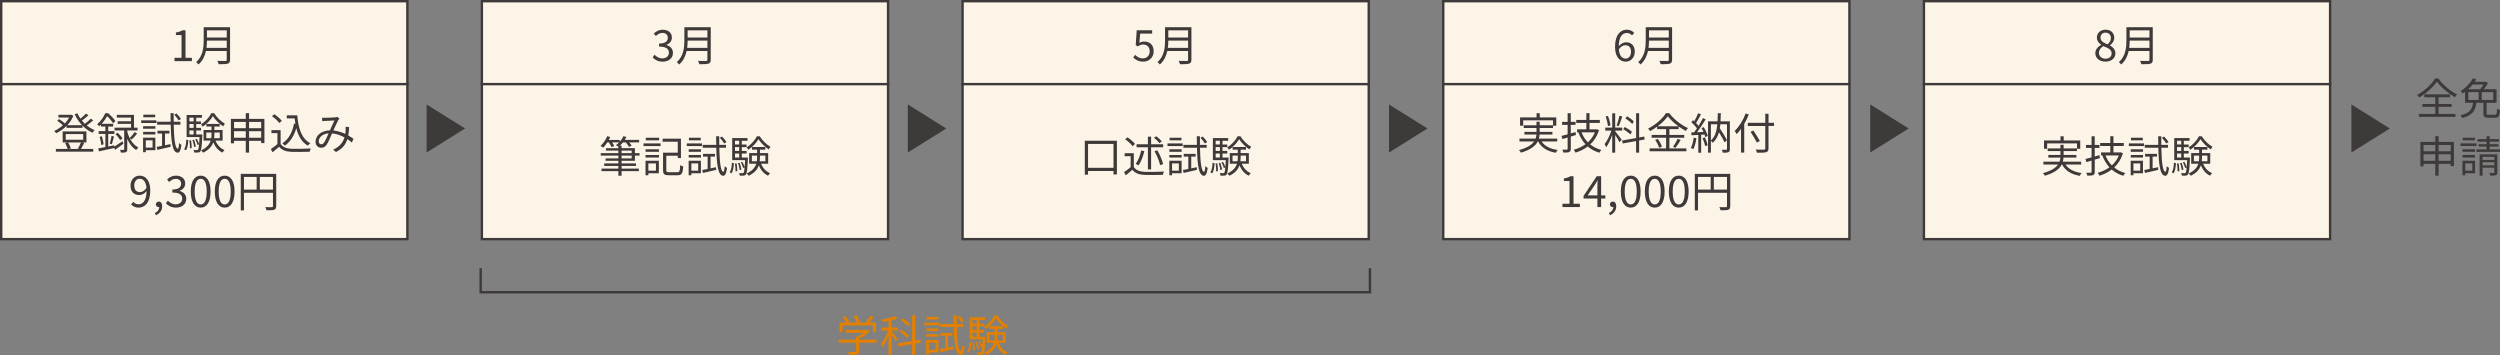 <?xml version="1.0" encoding="UTF-8"?><svg id="_レイヤー_2" xmlns="http://www.w3.org/2000/svg" viewBox="0 0 1040.19 147.7"><rect x="0" y="0" width="1040.19" height="147.7" fill="#808080" stroke="none"/><defs><style>.cls-1{fill:#3e3a39;}.cls-1,.cls-2,.cls-3{stroke-width:0px;}.cls-2{fill:#fdf4e8;}.cls-4{fill:none;stroke:#3e3a39;stroke-miterlimit:10;}.cls-3{fill:#e48000;}</style></defs><g id="_レイヤー_1-2"><rect class="cls-2" x="600.5" y=".5" width="169" height="99"/><path class="cls-1" d="M769,1v98h-168V1h168M770,0h-170v100h170V0h0Z"/><rect class="cls-2" x="400.5" y=".5" width="169" height="99"/><path class="cls-1" d="M569,1v98h-168V1h168M570,0h-170v100h170V0h0Z"/><rect class="cls-2" x="200.5" y=".5" width="169" height="99"/><path class="cls-1" d="M369,1v98h-168V1h168M370,0h-170v100h170V0h0Z"/><rect class="cls-2" x=".5" y=".5" width="169" height="99"/><path class="cls-1" d="M169,1v98H1V1h168M170,0H0v100h170V0h0Z"/><rect class="cls-2" x="800.5" y=".5" width="169" height="99"/><path class="cls-1" d="M969,1v98h-168V1h168M970,0h-170v100h170V0h0Z"/><path class="cls-1" d="M72.59,24.06h2.94v-9.47h-2.34v-1.06c1.17-.2,2.02-.5,2.74-.94h1.26v11.47h2.65v1.37h-7.24v-1.37Z"/><path class="cls-1" d="M95.72,24.85c0,.94-.27,1.4-.94,1.62-.68.23-1.87.25-3.8.25-.09-.38-.34-1.01-.56-1.39,1.49.05,2.94.04,3.35.04.41-.02.56-.14.56-.54v-3.6h-8.64c-.45,2.03-1.35,4.07-3.1,5.6-.18-.29-.72-.77-.99-.97,2.86-2.52,3.15-6.18,3.15-9.04v-5.51h10.97v13.54ZM94.34,19.92v-3.02h-8.23c0,.94-.05,1.96-.2,3.02h8.43ZM86.11,12.62v2.99h8.23v-2.99h-8.23Z"/><path class="cls-1" d="M471.51,23.91l.81-1.08c.76.76,1.71,1.46,3.24,1.46s2.81-1.13,2.81-2.92-1.08-2.84-2.74-2.84c-.88,0-1.44.29-2.2.79l-.88-.56.41-6.18h6.43v1.4h-4.99l-.32,3.84c.59-.32,1.17-.54,1.96-.54,2.2,0,3.98,1.26,3.98,4.03s-2.09,4.34-4.32,4.34c-2.05,0-3.31-.86-4.19-1.75Z"/><path class="cls-1" d="M495.72,24.85c0,.94-.27,1.4-.94,1.62-.68.23-1.87.25-3.8.25-.09-.38-.34-1.01-.56-1.39,1.49.05,2.94.04,3.35.04.41-.02.56-.14.56-.54v-3.6h-8.64c-.45,2.03-1.35,4.07-3.1,5.6-.18-.29-.72-.77-.99-.97,2.86-2.52,3.15-6.18,3.15-9.04v-5.51h10.97v13.54ZM494.34,19.92v-3.02h-8.23c0,.94-.05,1.96-.2,3.02h8.43ZM486.11,12.62v2.99h8.23v-2.99h-8.23Z"/><path class="cls-1" d="M38.78,50.05c-.79.74-1.8,1.53-2.68,2.14,1.01.81,2.12,1.49,3.28,1.94-.31.27-.68.76-.88,1.1-1.53-.68-2.95-1.71-4.18-2.97v.95h-6.63v-.81c-1.31,1.31-2.85,2.36-4.34,3.04-.18-.27-.54-.74-.81-.97,1.22-.5,2.5-1.33,3.62-2.34-.56-.58-1.51-1.33-2.34-1.85l.74-.74c.85.5,1.84,1.22,2.4,1.84.72-.76,1.35-1.6,1.82-2.48h-4.47v-1.13h5.11l.25-.05.85.45c-.58,1.48-1.46,2.79-2.5,3.91h6.1c-1.24-1.33-2.29-2.88-3.04-4.57l1.13-.36c.34.76.76,1.51,1.26,2.21.81-.65,1.73-1.48,2.32-2.11l1.01.72c-.83.77-1.85,1.58-2.72,2.2.38.47.79.92,1.22,1.33.88-.65,1.87-1.49,2.47-2.14l1.01.7ZM35.02,59.5c-.43.88-.92,1.8-1.35,2.47h5.13v1.13h-15.56v-1.13h4.9c-.18-.7-.61-1.69-1.04-2.43l1.01-.27h-2.03v-4.59h9.88v4.59h-1.82l.88.23ZM27.35,58.15h7.27v-2.36h-7.27v2.36ZM28.34,59.27c.49.77.94,1.76,1.13,2.45l-.83.25h4.34l-.58-.16c.45-.68.97-1.76,1.3-2.54h-5.37Z"/><path class="cls-1" d="M51.34,59.79c-1.13.88-2.36,1.78-3.42,2.5l-.4-.7c-2.27.5-4.61.99-6.37,1.39l-.27-1.24c.83-.13,1.85-.32,2.97-.54v-5.46h-2.81v-1.17h2.81v-1.91h-1.85v-.81c-.23.23-.49.47-.74.7-.2-.27-.59-.68-.83-.85,1.62-1.37,2.77-3.19,3.37-4.61h1.21c1.06.95,2.38,2.3,2.99,3.22l-.88.99c-.54-.81-1.58-2.09-2.54-2.99-.54.97-1.28,2.11-2.27,3.19h4.79v1.15h-2.07v1.91h2.57v1.17h-2.57v5.22l2.48-.5.05.56c.92-.56,2.16-1.4,3.39-2.23l.4,1.01ZM42.38,56.69c.38,1.08.67,2.47.72,3.38l-.99.25c-.04-.94-.31-2.32-.65-3.4l.92-.23ZM45.67,59.77c.25-.86.59-2.29.74-3.24l1.04.27c-.29,1.1-.63,2.38-.9,3.21l-.88-.23ZM52.95,54.71c.58,2.34,1.93,5.24,4.61,6.64-.27.22-.68.76-.88,1.08-1.8-1.1-2.97-2.9-3.73-4.63v4.32c0,.63-.13.99-.56,1.19-.41.2-1.1.2-2.07.2-.05-.32-.22-.83-.38-1.17.68.04,1.3.02,1.49.02s.25-.05.25-.27v-7.8h-4.02v-1.17h6.86v-1.57h-5.56v-1.08h5.56v-1.55h-5.92v-1.13h7.15v5.33h1.48v1.17h-4.29v.41ZM49.98,58.26c-.36-.68-1.17-1.73-1.93-2.45l.9-.58c.77.7,1.62,1.69,2,2.38l-.97.65ZM53.95,57.47c.67-.67,1.58-1.76,2.09-2.54l1.04.65c-.7.88-1.58,1.84-2.3,2.48l-.83-.59Z"/><path class="cls-1" d="M58.76,50.07h6.34v1.1h-6.34v-1.1ZM64.64,62.49h-3.98v.83h-1.13v-6.03h5.11v5.2ZM59.55,52.5h5.11v1.06h-5.11v-1.06ZM59.55,54.88h5.11v1.08h-5.11v-1.08ZM64.57,48.79h-4.93v-1.08h4.93v1.08ZM60.66,58.39v3.02h2.83v-3.02h-2.83ZM70.93,59.95l.07,1.12c-1.93.47-3.96.92-5.51,1.28l-.31-1.22c.63-.13,1.4-.27,2.25-.45v-5.13h-1.91v-1.15h4.97v1.15h-1.84v4.88l2.27-.47ZM72.28,51.87c.11,5.98.61,9.94,1.67,10.01.29.02.49-.9.56-2.36.23.29.79.63.99.76-.32,2.61-.97,3.28-1.57,3.26-2.2-.07-2.74-4.57-2.9-11.67h-5.65v-1.21h5.62c-.02-1.13-.02-2.32-.04-3.57h1.3c-.02,1.24-.02,2.43,0,3.57h2.81v1.21h-2.79ZM74.31,50.09c-.36-.67-1.13-1.67-1.82-2.38l.94-.49c.7.67,1.49,1.64,1.85,2.29l-.97.58Z"/><path class="cls-1" d="M76.61,62.1c.63-.88.85-2.47.9-3.98l.85.16c-.09,1.58-.29,3.29-.99,4.25l-.76-.43ZM84.19,55.94s0,.34-.02.52c-.18,4.43-.4,6.01-.81,6.55-.27.31-.54.43-.95.47-.36.04-.99.04-1.6,0-.04-.32-.13-.79-.31-1.06.61.04,1.17.04,1.4.04.22,0,.34-.02.49-.18.18-.23.32-.85.43-2.21l-.61.25c-.16-.65-.56-1.62-.97-2.34l.63-.23c.38.67.81,1.57.97,2.18.07-.74.13-1.69.18-2.9h-5.37v-9.18h6.37v1.13h-2.38v1.55h2v1.08h-2v1.6h2v1.08h-2v1.66h2.54ZM79.48,58.33c.2,1.06.31,2.4.29,3.28l-.74.11c.04-.9-.07-2.23-.25-3.29l.7-.09ZM78.81,48.97v1.55h1.75v-1.55h-1.75ZM80.56,51.6h-1.75v1.6h1.75v-1.6ZM78.81,55.94h1.75v-1.66h-1.75v1.66ZM80.77,61.16c-.07-.77-.38-1.98-.7-2.9l.67-.14c.34.9.67,2.11.74,2.86l-.7.18ZM89.11,47.1c1.08,1.76,2.83,3.48,4.45,4.34-.23.31-.52.77-.7,1.13-1.6-1.01-3.31-2.7-4.29-4.27-.86,1.53-2.48,3.31-4.25,4.43-.14-.31-.43-.79-.67-1.04,1.76-1.04,3.48-2.92,4.25-4.59h1.21ZM89.67,58.51c.7,1.8,2,3.22,3.75,3.93-.27.23-.67.74-.85,1.06-1.76-.83-3.06-2.38-3.82-4.34-.56,1.64-1.75,3.17-4.23,4.36-.18-.27-.56-.72-.85-.94,2.43-1.12,3.51-2.56,4-4.07h-2.97v-4.43h3.31v-1.42h-2.14v-1.1h5.56v1.1h-2.23v1.42h3.42v4.43h-2.95ZM87.9,57.49c.09-.59.11-1.19.11-1.76v-.59h-2.18v2.36h2.07ZM89.2,55.13v.61c0,.58-.02,1.17-.09,1.75h2.34v-2.36h-2.25Z"/><path class="cls-1" d="M110.02,49.46v10.08h-1.35v-.94h-5.04v4.9h-1.37v-4.9h-4.88v1.03h-1.31v-10.17h6.19v-2.38h1.37v2.38h6.39ZM97.39,50.73v2.61h4.88v-2.61h-4.88ZM102.26,57.31v-2.72h-4.88v2.72h4.88ZM103.63,50.73v2.61h5.04v-2.61h-5.04ZM108.67,57.31v-2.72h-5.04v2.72h5.04Z"/><path class="cls-1" d="M116.75,59.88c.85,1.31,2.41,1.93,4.48,2.02,1.96.07,5.96.02,8.07-.13-.14.32-.38.95-.43,1.37-1.96.07-5.65.11-7.63.04-2.34-.09-3.94-.74-5.1-2.12-.86.76-1.76,1.53-2.72,2.3l-.72-1.35c.83-.54,1.84-1.3,2.74-2.05v-4.56h-2.5v-1.26h3.82v5.74ZM116.2,51.18c-.56-.86-1.89-2.05-3.06-2.84l.99-.81c1.15.76,2.5,1.91,3.13,2.77l-1.06.88ZM123.69,48c.43,5.49,1.84,9.74,5.44,11.6-.32.22-.79.68-1.06,1.01-2.52-1.48-3.98-4.02-4.79-7.29-.94,3.22-2.47,5.67-4.77,7.29-.22-.25-.74-.77-1.04-.99,2.63-1.67,4.14-4.48,4.86-8.16l.58.09c-.13-.74-.22-1.49-.31-2.29h-3.28v-1.26h4.38Z"/><path class="cls-1" d="M135.37,49.01c.95,0,3.31-.13,4.07-.18.34-.04.67-.11.9-.2l.9.74c-.16.2-.32.38-.47.59-.5.81-1.3,2.65-2.05,4.32,1.82.2,3.49.77,4.95,1.44.07-.45.11-.9.14-1.33.02-.54.04-1.15,0-1.66l1.46.16c-.05,1.28-.18,2.43-.38,3.48.86.49,1.6.97,2.18,1.39l-.67,1.55c-.54-.47-1.17-.95-1.87-1.42-.74,2.34-2.12,4.05-4.74,5.35l-1.19-.99c2.85-1.21,4.14-3.13,4.72-5.08-1.51-.85-3.28-1.49-5.15-1.66-.7,1.58-1.58,3.71-2.27,4.72-.65.92-1.33,1.24-2.27,1.24-1.33,0-2.34-.95-2.34-2.47,0-2.65,2.45-4.68,6-4.77.63-1.42,1.31-2.99,1.87-4.1-.72.04-2.92.13-3.75.18-.4.02-.9.07-1.33.11l-.07-1.46c.47.04.99.05,1.35.05ZM133.69,60.04c.41,0,.7-.16,1.08-.63.65-.85,1.33-2.52,1.96-3.93-2.63.2-4.12,1.78-4.12,3.33,0,.79.5,1.22,1.08,1.22Z"/><path class="cls-1" d="M54.56,85.03l.92-1.03c.5.63,1.3,1.01,2.11,1.01,1.8,0,3.33-1.4,3.4-5.51-.83,1.03-1.96,1.66-3.01,1.66-2.23,0-3.67-1.35-3.67-3.98,0-2.45,1.73-4.1,3.78-4.1,2.54,0,4.43,2.05,4.43,6.18,0,5.15-2.32,7.13-4.88,7.13-1.37,0-2.38-.58-3.08-1.35ZM58.25,79.94c.83,0,1.87-.52,2.7-1.75-.22-2.48-1.22-3.82-2.86-3.82-1.26,0-2.23,1.12-2.23,2.81s.79,2.75,2.39,2.75Z"/><path class="cls-1" d="M64.46,88.6c1.13-.5,1.8-1.39,1.8-2.45-.07.02-.13.02-.2.02-.63,0-1.21-.4-1.21-1.15,0-.7.58-1.15,1.24-1.15.86,0,1.39.74,1.39,1.94,0,1.73-1.01,3.08-2.63,3.76l-.4-.97Z"/><path class="cls-1" d="M69.03,84.58l.83-1.08c.77.81,1.78,1.51,3.28,1.51s2.68-.92,2.68-2.36c0-1.53-1.06-2.54-4.1-2.54v-1.26c2.72,0,3.65-1.06,3.65-2.41,0-1.24-.86-2.03-2.23-2.03-1.06,0-2,.54-2.74,1.3l-.88-1.03c.99-.94,2.16-1.6,3.69-1.6,2.21,0,3.84,1.17,3.84,3.26,0,1.55-.95,2.54-2.34,3.04v.07c1.55.38,2.79,1.51,2.79,3.28,0,2.29-1.89,3.65-4.23,3.65-2.07,0-3.37-.86-4.23-1.8Z"/><path class="cls-1" d="M79.38,79.69c0-4.3,1.57-6.61,4.12-6.61s4.11,2.32,4.11,6.61-1.55,6.7-4.11,6.7-4.12-2.39-4.12-6.7ZM86.01,79.69c0-3.76-1.01-5.29-2.5-5.29s-2.52,1.53-2.52,5.29,1.01,5.38,2.52,5.38,2.5-1.62,2.5-5.38Z"/><path class="cls-1" d="M89.37,79.69c0-4.3,1.57-6.61,4.12-6.61s4.11,2.32,4.11,6.61-1.55,6.7-4.11,6.7-4.12-2.39-4.12-6.7ZM96,79.69c0-3.76-1.01-5.29-2.5-5.29s-2.52,1.53-2.52,5.29,1.01,5.38,2.52,5.38,2.5-1.62,2.5-5.38Z"/><path class="cls-1" d="M114.92,85.74c0,.86-.22,1.3-.83,1.53-.59.22-1.6.23-3.21.23-.07-.36-.31-.97-.5-1.33,1.22.05,2.4.04,2.74.02.32,0,.45-.11.45-.45v-5.51h-12.06v7.31h-1.33v-15.21h14.75v13.41ZM101.51,78.89h5.28v-5.28h-5.28v5.28ZM113.57,78.89v-5.28h-5.47v5.28h5.47Z"/><path class="cls-1" d="M464.72,58.55v14.04h-1.42v-1.44h-10.59v1.53h-1.35v-14.13h13.36ZM463.3,69.81v-9.92h-10.59v9.92h10.59Z"/><path class="cls-1" d="M471.75,69.48c.85,1.31,2.41,1.93,4.48,2.02,1.96.07,5.96.02,8.07-.13-.14.32-.38.95-.43,1.37-1.96.07-5.65.11-7.63.04-2.34-.09-3.94-.74-5.1-2.12-.86.76-1.76,1.53-2.72,2.3l-.72-1.35c.83-.54,1.84-1.3,2.74-2.05v-4.56h-2.5v-1.26h3.82v5.74ZM471.2,60.79c-.56-.86-1.89-2.05-3.06-2.84l.99-.81c1.15.76,2.5,1.91,3.13,2.77l-1.06.88ZM476.13,62.89c-.54,2.27-1.4,4.5-2.41,5.94-.27-.18-.85-.5-1.19-.67,1.06-1.37,1.84-3.44,2.29-5.53l1.31.25ZM477.62,61.27h-4.72v-1.24h4.72v-3.17h1.33v3.17h5.01v1.24h-5.01v9.22h-1.33v-9.22ZM482.41,59.58c-.45-.67-1.42-1.62-2.29-2.25l.97-.63c.86.61,1.85,1.51,2.34,2.14l-1.03.74ZM482.68,68.71c-.27-1.51-1.28-3.94-2.32-5.78l1.17-.4c1.06,1.82,2.09,4.21,2.41,5.71l-1.26.47Z"/><path class="cls-1" d="M485.76,59.67h6.34v1.1h-6.34v-1.1ZM491.64,72.09h-3.98v.83h-1.13v-6.03h5.11v5.2ZM486.55,62.1h5.11v1.06h-5.11v-1.06ZM486.55,64.48h5.11v1.08h-5.11v-1.08ZM491.57,58.39h-4.93v-1.08h4.93v1.08ZM487.66,67.99v3.02h2.83v-3.02h-2.83ZM497.93,69.56l.07,1.12c-1.93.47-3.96.92-5.51,1.28l-.31-1.22c.63-.13,1.4-.27,2.25-.45v-5.13h-1.91v-1.15h4.97v1.15h-1.84v4.88l2.27-.47ZM499.28,61.47c.11,5.98.61,9.94,1.67,10.01.29.02.49-.9.56-2.36.23.29.79.63.99.76-.32,2.61-.97,3.28-1.57,3.26-2.2-.07-2.74-4.57-2.9-11.67h-5.65v-1.21h5.62c-.02-1.13-.02-2.32-.04-3.57h1.3c-.02,1.24-.02,2.43,0,3.57h2.81v1.21h-2.79ZM501.31,59.69c-.36-.67-1.13-1.67-1.82-2.38l.94-.49c.7.67,1.49,1.64,1.85,2.29l-.97.58Z"/><path class="cls-1" d="M503.61,71.7c.63-.88.85-2.47.9-3.98l.85.16c-.09,1.58-.29,3.29-.99,4.25l-.76-.43ZM511.19,65.54s0,.34-.02.52c-.18,4.43-.4,6.01-.81,6.55-.27.31-.54.43-.95.47-.36.04-.99.04-1.6,0-.04-.32-.13-.79-.31-1.06.61.04,1.17.04,1.4.04.22,0,.34-.02.49-.18.18-.23.32-.85.43-2.21l-.61.25c-.16-.65-.56-1.62-.97-2.34l.63-.23c.38.67.81,1.57.97,2.18.07-.74.13-1.69.18-2.9h-5.37v-9.18h6.37v1.13h-2.38v1.55h2v1.08h-2v1.6h2v1.08h-2v1.66h2.54ZM506.48,67.93c.2,1.06.31,2.4.29,3.28l-.74.11c.04-.9-.07-2.23-.25-3.29l.7-.09ZM505.81,58.57v1.55h1.75v-1.55h-1.75ZM507.56,61.2h-1.75v1.6h1.75v-1.6ZM505.81,65.54h1.75v-1.66h-1.75v1.66ZM507.77,70.76c-.07-.77-.38-1.98-.7-2.9l.67-.14c.34.9.67,2.11.74,2.86l-.7.18ZM516.11,56.7c1.08,1.76,2.83,3.48,4.45,4.34-.23.31-.52.77-.7,1.13-1.6-1.01-3.31-2.7-4.29-4.27-.86,1.53-2.48,3.31-4.25,4.43-.14-.31-.43-.79-.67-1.04,1.76-1.04,3.48-2.92,4.25-4.59h1.21ZM516.67,68.12c.7,1.8,2,3.22,3.75,3.93-.27.23-.67.74-.85,1.06-1.76-.83-3.06-2.38-3.82-4.34-.56,1.64-1.75,3.17-4.23,4.36-.18-.27-.56-.72-.85-.94,2.43-1.12,3.51-2.56,4-4.07h-2.97v-4.43h3.31v-1.42h-2.14v-1.1h5.56v1.1h-2.23v1.42h3.42v4.43h-2.95ZM514.9,67.09c.09-.59.11-1.19.11-1.76v-.59h-2.18v2.36h2.07ZM516.2,64.73v.61c0,.58-.02,1.17-.09,1.75h2.34v-2.36h-2.25Z"/><path class="cls-1" d="M671.98,19.5c0-5.17,2.32-7.15,4.9-7.15,1.37,0,2.36.58,3.08,1.35l-.92,1.03c-.52-.63-1.31-1.01-2.11-1.01-1.82,0-3.33,1.39-3.4,5.47.83-.99,1.96-1.6,3.01-1.6,2.21,0,3.65,1.33,3.65,3.94,0,2.47-1.73,4.12-3.78,4.12-2.54,0-4.43-2.05-4.43-6.16ZM673.56,20.53c.22,2.5,1.21,3.85,2.83,3.85,1.28,0,2.25-1.13,2.25-2.84s-.79-2.72-2.38-2.72c-.83,0-1.84.45-2.7,1.71Z"/><path class="cls-1" d="M695.72,24.85c0,.94-.27,1.4-.94,1.62-.68.23-1.87.25-3.8.25-.09-.38-.34-1.01-.56-1.39,1.49.05,2.93.04,3.35.04.41-.02.56-.14.56-.54v-3.6h-8.64c-.45,2.03-1.35,4.07-3.1,5.6-.18-.29-.72-.77-.99-.97,2.86-2.52,3.15-6.18,3.15-9.04v-5.51h10.97v13.54ZM694.34,19.92v-3.02h-8.23c0,.94-.05,1.96-.2,3.02h8.43ZM686.11,12.62v2.99h8.23v-2.99h-8.23Z"/><path class="cls-1" d="M641.41,58.86c1.28,1.93,3.58,3.1,6.72,3.55-.29.27-.63.81-.81,1.15-3.51-.61-5.96-2.12-7.33-4.7h-.16c-.94,1.78-2.9,3.44-7,4.66-.14-.29-.52-.79-.81-1.08,3.51-.97,5.35-2.23,6.28-3.58h-6.1v-1.19h6.72c.22-.56.31-1.13.34-1.69h-4.99v-1.12h5.02v-1.6h-5.31v-1.13h5.31v-1.49h1.33v1.49h5.56v-2.07h-12.42v2.25h-1.3v-3.46h6.86v-1.75h1.33v1.75h6.88v3.46h-1.35v.95h-5.56v1.6h5.31v1.12h-5.35c-.04.56-.13,1.13-.29,1.69h7.63v1.19h-6.52Z"/><path class="cls-1" d="M655.73,56.17c-.72.22-1.46.43-2.16.65v5.1c0,.76-.2,1.12-.67,1.33-.45.22-1.21.25-2.45.23-.04-.34-.23-.86-.41-1.22.86.02,1.64.02,1.85,0,.25,0,.36-.09.36-.34v-4.7l-2.16.63-.38-1.31c.72-.16,1.58-.38,2.54-.65v-3.93h-2.3v-1.26h2.3v-3.6h1.31v3.6h1.98v1.26h-1.98v3.56c.65-.18,1.33-.38,1.98-.58l.18,1.22ZM665.31,54.16c-.76,2.47-2.04,4.43-3.66,5.92,1.3,1.06,2.84,1.84,4.65,2.32-.29.27-.67.79-.86,1.15-1.87-.58-3.48-1.44-4.81-2.61-1.53,1.17-3.28,2-5.11,2.57-.14-.36-.47-.92-.72-1.21,1.75-.47,3.42-1.22,4.88-2.29-1.26-1.35-2.25-3.01-2.95-4.93l.05-.02h-.59v-1.24h3.85v-2.68h-4.21v-1.24h4.21v-2.83h1.31v2.83h4.3v1.24h-4.3v2.68h2.86l.22-.05.88.38ZM658.04,55.07c.61,1.57,1.51,2.99,2.65,4.14,1.24-1.12,2.25-2.5,2.9-4.14h-5.55Z"/><path class="cls-1" d="M672.04,54.61c.5.56,2.3,2.94,2.7,3.55l-.88,1.04c-.32-.67-1.17-2.05-1.82-3.06v7.38h-1.24v-7.4c-.67,1.93-1.58,3.93-2.49,5.13-.14-.38-.47-.97-.68-1.3,1.04-1.26,2.18-3.58,2.81-5.6h-2.52v-1.26h2.88v-5.94h1.24v5.94h2.93v1.26h-2.93v.25ZM669.02,52.46c-.09-1.08-.5-2.74-.97-4l.97-.23c.52,1.24.94,2.86,1.06,3.94l-1.06.29ZM674.98,48.45c-.43,1.35-.99,3.04-1.48,4.05l-.86-.29c.41-1.06.92-2.84,1.19-4.05l1.15.29ZM682,58.46v5.06h-1.26v-4.83l-5.58,1.01-.22-1.24,5.8-1.03v-10.34h1.26v10.1l2.12-.38.2,1.22-2.32.41ZM678.36,55.94c-.63-.67-1.91-1.58-2.99-2.16l.63-.94c1.06.56,2.39,1.37,3.03,2.02l-.67,1.08ZM679.12,51.58c-.58-.68-1.8-1.66-2.83-2.32l.68-.9c1.01.61,2.25,1.53,2.83,2.2l-.68,1.03Z"/><path class="cls-1" d="M694.61,61.75h7.04v1.19h-15.27v-1.19h6.84v-4.45h-6.03v-1.17h6.03v-2.41h-3.71v-1.03c-.94.68-1.94,1.33-2.97,1.87-.14-.31-.52-.77-.81-1.04,3.1-1.57,6.05-4.21,7.45-6.46h1.33c1.91,2.57,5.02,4.99,7.81,6.23-.32.34-.65.79-.86,1.19-.99-.5-2.02-1.15-3.01-1.87v1.12h-3.85v2.41h6.18v1.17h-6.18v4.45ZM689.77,57.79c.74.99,1.46,2.32,1.71,3.22l-1.15.5c-.23-.9-.94-2.29-1.64-3.31l1.08-.41ZM698.36,52.54c-1.76-1.28-3.38-2.77-4.43-4.18-.94,1.35-2.45,2.84-4.21,4.18h8.64ZM696.11,61.07c.65-.88,1.48-2.3,1.93-3.31l1.26.49c-.67,1.13-1.51,2.43-2.2,3.28l-.99-.45Z"/><path class="cls-1" d="M705.84,57.5c-.25,1.69-.68,3.42-1.28,4.57-.22-.16-.76-.41-1.04-.5.59-1.1.97-2.7,1.17-4.29l1.15.22ZM708.87,52.9c.74,1.15,1.46,2.7,1.69,3.67l-1.01.45c-.07-.31-.18-.67-.32-1.04l-1.42.09v7.49h-1.19v-7.42c-1.03.05-2,.11-2.83.16l-.11-1.19,1.19-.05c.38-.49.79-1.06,1.19-1.66-.56-.79-1.5-1.8-2.32-2.54l.68-.88c.18.14.34.31.52.47.61-1.01,1.24-2.36,1.62-3.35l1.17.47c-.61,1.19-1.37,2.61-2.03,3.62.4.4.76.81,1.04,1.17.7-1.12,1.35-2.27,1.82-3.22l1.13.5c-1.03,1.71-2.39,3.82-3.58,5.37l2.67-.11c-.25-.56-.54-1.13-.85-1.62l.94-.38ZM709.37,57.16c.49,1.03.97,2.39,1.15,3.28l-1.03.34c-.18-.9-.63-2.25-1.1-3.3l.97-.32ZM719.76,62.01c0,.7-.14,1.1-.59,1.3-.49.22-1.24.23-2.36.23-.05-.34-.23-.92-.41-1.24.83.04,1.6.02,1.85.02.23,0,.31-.07.31-.32v-10.3h-2.77c-.05.58-.13,1.13-.22,1.69,1.12,1.64,2.36,3.67,2.97,4.99l-.99.85c-.5-1.12-1.42-2.75-2.34-4.21-.49,1.78-1.28,3.28-2.58,4.38-.16-.23-.49-.58-.77-.77v4.9h-1.19v-13.05h3.96c.07-1.08.09-2.2.11-3.37h1.26c-.02,1.17-.05,2.29-.13,3.37h3.89v11.56ZM711.86,58.44c1.75-1.51,2.41-3.91,2.68-6.75h-2.68v6.75Z"/><path class="cls-1" d="M727.64,47.62c-.54,1.35-1.17,2.68-1.91,3.93v11.94h-1.33v-9.87c-.58.81-1.21,1.55-1.82,2.18-.16-.31-.58-1.01-.83-1.31,1.84-1.75,3.55-4.48,4.57-7.27l1.31.41ZM738.12,52.41h-2.29v9.29c0,1.01-.29,1.42-.95,1.62-.7.22-1.91.23-3.85.22-.07-.34-.32-.95-.52-1.31,1.51.05,2.99.05,3.42.04.4-.04.56-.14.56-.56v-9.29h-7.26v-1.33h7.26v-3.78h1.35v3.78h2.29v1.33ZM730.98,59.32c-.54-1.12-1.69-3.04-2.61-4.48l1.15-.54c.94,1.39,2.12,3.26,2.7,4.36l-1.24.67Z"/><path class="cls-1" d="M650.11,84.78h2.93v-9.47h-2.34v-1.06c1.17-.2,2.02-.5,2.74-.94h1.26v11.47h2.65v1.37h-7.24v-1.37Z"/><path class="cls-1" d="M664.64,82.6h-5.76v-1.08l5.49-8.21h1.82v7.98h1.75v1.31h-1.75v3.55h-1.55v-3.55ZM664.64,81.29v-3.76c0-.67.05-1.76.09-2.45h-.07c-.32.61-.68,1.17-1.06,1.8l-3.01,4.41h4.05Z"/><path class="cls-1" d="M669.46,88.6c1.13-.5,1.8-1.39,1.8-2.45-.07.02-.13.02-.2.02-.63,0-1.21-.4-1.21-1.15,0-.7.58-1.15,1.24-1.15.86,0,1.39.74,1.39,1.94,0,1.73-1.01,3.08-2.63,3.76l-.4-.97Z"/><path class="cls-1" d="M674.39,79.69c0-4.3,1.57-6.61,4.12-6.61s4.11,2.32,4.11,6.61-1.55,6.7-4.11,6.7-4.12-2.39-4.12-6.7ZM681.02,79.69c0-3.76-1.01-5.29-2.5-5.29s-2.52,1.53-2.52,5.29,1.01,5.38,2.52,5.38,2.5-1.62,2.5-5.38Z"/><path class="cls-1" d="M684.38,79.69c0-4.3,1.57-6.61,4.12-6.61s4.11,2.32,4.11,6.61-1.55,6.7-4.11,6.7-4.12-2.39-4.12-6.7ZM691,79.69c0-3.76-1.01-5.29-2.5-5.29s-2.52,1.53-2.52,5.29,1.01,5.38,2.52,5.38,2.5-1.62,2.5-5.38Z"/><path class="cls-1" d="M694.37,79.69c0-4.3,1.57-6.61,4.12-6.61s4.11,2.32,4.11,6.61-1.55,6.7-4.11,6.7-4.12-2.39-4.12-6.7ZM700.99,79.69c0-3.76-1.01-5.29-2.5-5.29s-2.52,1.53-2.52,5.29,1.01,5.38,2.52,5.38,2.5-1.62,2.5-5.38Z"/><path class="cls-1" d="M719.91,85.74c0,.86-.22,1.3-.83,1.53-.59.22-1.6.23-3.21.23-.07-.36-.31-.97-.5-1.33,1.22.05,2.39.04,2.74.02.32,0,.45-.11.45-.45v-5.51h-12.06v7.31h-1.33v-15.21h14.75v13.41ZM706.5,78.89h5.28v-5.28h-5.28v5.28ZM718.56,78.89v-5.28h-5.47v5.28h5.47Z"/><path class="cls-1" d="M871.81,22.15c0-1.67,1.22-2.83,2.43-3.48v-.07c-.95-.65-1.78-1.6-1.78-2.97,0-1.96,1.57-3.28,3.62-3.28,2.25,0,3.62,1.4,3.62,3.4,0,1.35-.99,2.5-1.76,3.1v.09c1.13.68,2.23,1.58,2.23,3.29,0,1.93-1.66,3.42-4.14,3.42s-4.21-1.48-4.21-3.51ZM878.6,22.2c0-1.67-1.62-2.27-3.49-3.01-1.04.67-1.8,1.62-1.8,2.81,0,1.4,1.17,2.43,2.75,2.43s2.54-.92,2.54-2.23ZM878.3,15.85c0-1.26-.81-2.27-2.23-2.27-1.22,0-2.11.81-2.11,2.05,0,1.55,1.42,2.2,2.97,2.81.88-.79,1.37-1.64,1.37-2.59Z"/><path class="cls-1" d="M895.72,24.85c0,.94-.27,1.4-.94,1.62-.68.23-1.87.25-3.8.25-.09-.38-.34-1.01-.56-1.39,1.5.05,2.94.04,3.35.04.41-.02.56-.14.56-.54v-3.6h-8.64c-.45,2.03-1.35,4.07-3.1,5.6-.18-.29-.72-.77-.99-.97,2.86-2.52,3.15-6.18,3.15-9.04v-5.51h10.96v13.54ZM894.34,19.92v-3.02h-8.23c0,.94-.05,1.96-.2,3.02h8.43ZM886.11,12.62v2.99h8.23v-2.99h-8.23Z"/><path class="cls-1" d="M859.41,68.46c1.28,1.93,3.58,3.1,6.72,3.55-.29.27-.63.81-.81,1.15-3.51-.61-5.96-2.12-7.33-4.7h-.16c-.94,1.78-2.9,3.44-7,4.66-.14-.29-.52-.79-.81-1.08,3.51-.97,5.35-2.23,6.28-3.58h-6.1v-1.19h6.72c.22-.56.31-1.13.34-1.69h-4.99v-1.12h5.02v-1.6h-5.31v-1.13h5.31v-1.49h1.33v1.49h5.56v-2.07h-12.42v2.25h-1.3v-3.46h6.86v-1.75h1.33v1.75h6.88v3.46h-1.35v.95h-5.56v1.6h5.31v1.12h-5.35c-.04.56-.13,1.13-.29,1.69h7.63v1.19h-6.52Z"/><path class="cls-1" d="M873.73,65.77c-.72.22-1.46.43-2.16.65v5.1c0,.76-.2,1.12-.67,1.33-.45.22-1.21.25-2.45.23-.04-.34-.23-.86-.41-1.22.86.02,1.64.02,1.85,0,.25,0,.36-.09.36-.34v-4.7l-2.16.63-.38-1.31c.72-.16,1.58-.38,2.54-.65v-3.93h-2.3v-1.26h2.3v-3.6h1.31v3.6h1.98v1.26h-1.98v3.56c.65-.18,1.33-.38,1.98-.58l.18,1.22ZM883.31,63.76c-.76,2.47-2.04,4.43-3.66,5.92,1.3,1.06,2.84,1.84,4.65,2.32-.29.27-.67.79-.86,1.15-1.87-.58-3.48-1.44-4.81-2.61-1.53,1.17-3.28,2-5.11,2.57-.14-.36-.47-.92-.72-1.21,1.75-.47,3.42-1.22,4.88-2.29-1.26-1.35-2.25-3.01-2.95-4.93l.05-.02h-.59v-1.24h3.85v-2.68h-4.21v-1.24h4.21v-2.83h1.31v2.83h4.3v1.24h-4.3v2.68h2.86l.22-.05.88.38ZM876.04,64.68c.61,1.57,1.51,2.99,2.65,4.14,1.24-1.12,2.25-2.5,2.9-4.14h-5.55Z"/><path class="cls-1" d="M885.76,59.67h6.34v1.1h-6.34v-1.1ZM891.64,72.09h-3.98v.83h-1.13v-6.03h5.11v5.2ZM886.55,62.1h5.11v1.06h-5.11v-1.06ZM886.55,64.48h5.11v1.08h-5.11v-1.08ZM891.57,58.39h-4.93v-1.08h4.93v1.08ZM887.66,67.99v3.02h2.83v-3.02h-2.83ZM897.93,69.56l.07,1.12c-1.93.47-3.96.92-5.51,1.28l-.31-1.22c.63-.13,1.4-.27,2.25-.45v-5.13h-1.91v-1.15h4.97v1.15h-1.84v4.88l2.27-.47ZM899.28,61.47c.11,5.98.61,9.94,1.67,10.01.29.02.49-.9.56-2.36.23.29.79.63.99.76-.32,2.61-.97,3.28-1.57,3.26-2.2-.07-2.74-4.57-2.9-11.67h-5.65v-1.21h5.62c-.02-1.13-.02-2.32-.04-3.57h1.3c-.02,1.24-.02,2.43,0,3.57h2.81v1.21h-2.79ZM901.31,59.69c-.36-.67-1.13-1.67-1.82-2.38l.94-.49c.7.67,1.5,1.64,1.85,2.29l-.97.58Z"/><path class="cls-1" d="M903.61,71.7c.63-.88.85-2.47.9-3.98l.85.16c-.09,1.58-.29,3.29-.99,4.25l-.76-.43ZM911.19,65.54s0,.34-.02.52c-.18,4.43-.4,6.01-.81,6.55-.27.31-.54.43-.95.47-.36.04-.99.04-1.6,0-.04-.32-.13-.79-.31-1.06.61.04,1.17.04,1.4.04.22,0,.34-.02.49-.18.18-.23.32-.85.43-2.21l-.61.25c-.16-.65-.56-1.62-.97-2.34l.63-.23c.38.67.81,1.57.97,2.18.07-.74.13-1.69.18-2.9h-5.37v-9.18h6.37v1.13h-2.38v1.55h2v1.08h-2v1.6h2v1.08h-2v1.66h2.54ZM906.48,67.93c.2,1.06.31,2.4.29,3.28l-.74.11c.04-.9-.07-2.23-.25-3.29l.7-.09ZM905.81,58.57v1.55h1.75v-1.55h-1.75ZM907.56,61.2h-1.75v1.6h1.75v-1.6ZM905.81,65.54h1.75v-1.66h-1.75v1.66ZM907.77,70.76c-.07-.77-.38-1.98-.7-2.9l.67-.14c.34.9.67,2.11.74,2.86l-.7.18ZM916.11,56.7c1.08,1.76,2.83,3.48,4.45,4.34-.23.31-.52.77-.7,1.13-1.6-1.01-3.31-2.7-4.29-4.27-.86,1.53-2.49,3.31-4.25,4.43-.14-.31-.43-.79-.67-1.04,1.76-1.04,3.48-2.92,4.25-4.59h1.21ZM916.67,68.12c.7,1.8,2,3.22,3.75,3.93-.27.23-.67.74-.85,1.06-1.76-.83-3.06-2.38-3.82-4.34-.56,1.64-1.75,3.17-4.23,4.36-.18-.27-.56-.72-.85-.94,2.43-1.12,3.51-2.56,4-4.07h-2.97v-4.43h3.31v-1.42h-2.14v-1.1h5.56v1.1h-2.23v1.42h3.42v4.43h-2.95ZM914.9,67.09c.09-.59.11-1.19.11-1.76v-.59h-2.18v2.36h2.07ZM916.2,64.73v.61c0,.58-.02,1.17-.09,1.75h2.34v-2.36h-2.25Z"/><path class="cls-1" d="M271.53,23.86l.83-1.08c.77.81,1.78,1.51,3.28,1.51s2.68-.92,2.68-2.36c0-1.53-1.06-2.54-4.1-2.54v-1.26c2.72,0,3.65-1.06,3.65-2.41,0-1.24-.86-2.03-2.23-2.03-1.06,0-2,.54-2.74,1.3l-.88-1.03c.99-.94,2.16-1.6,3.69-1.6,2.21,0,3.84,1.17,3.84,3.26,0,1.55-.95,2.54-2.34,3.04v.07c1.55.38,2.79,1.51,2.79,3.28,0,2.29-1.89,3.65-4.23,3.65-2.07,0-3.37-.86-4.23-1.8Z"/><path class="cls-1" d="M295.72,24.85c0,.94-.27,1.4-.94,1.62-.68.23-1.87.25-3.8.25-.09-.38-.34-1.01-.56-1.39,1.49.05,2.94.04,3.35.04.41-.02.56-.14.56-.54v-3.6h-8.64c-.45,2.03-1.35,4.07-3.1,5.6-.18-.29-.72-.77-.99-.97,2.86-2.52,3.15-6.18,3.15-9.04v-5.51h10.97v13.54ZM294.34,19.92v-3.02h-8.23c0,.94-.05,1.96-.2,3.02h8.43ZM286.11,12.62v2.99h8.23v-2.99h-8.23Z"/><path class="cls-1" d="M258.62,66.91v1.08h6.01v1.04h-6.01v1.13h7.18v1.04h-7.18v1.91h-1.33v-1.91h-7.02v-1.04h7.02v-1.13h-5.89v-1.04h5.89v-1.08h-5.33v-1.01h5.33v-1.15h-7.33v-1.03h7.33v-1.06h-5.19v-1.01h5.19v-.67c-.29-.2-.74-.45-1.03-.59.47-.32.94-.7,1.35-1.13h-2.9c.36.52.7,1.12.88,1.53l-1.17.38c-.2-.5-.63-1.3-1.06-1.91h-.68c-.54.83-1.12,1.58-1.69,2.16-.27-.22-.79-.56-1.12-.74,1.12-.99,2.16-2.52,2.79-4.02l1.24.36c-.18.4-.38.79-.59,1.19h4.54v.79c.63-.68,1.17-1.49,1.53-2.34l1.26.32c-.18.41-.41.83-.67,1.22h5.96v1.04h-4.11c.41.49.77.99.99,1.39l-1.13.5c-.25-.52-.79-1.28-1.3-1.89h-1.17c-.41.52-.86.99-1.33,1.4h.74v.99h5.55v2.07h1.93v1.03h-1.93v2.16h-5.55ZM258.62,63.72h4.21v-1.06h-4.21v1.06ZM258.62,65.9h4.21v-1.15h-4.21v1.15Z"/><path class="cls-1" d="M267.76,59.67h7.09v1.1h-7.09v-1.1ZM274.13,72.09h-4.36v.83h-1.19v-6.03h5.55v5.2ZM268.6,62.1h5.58v1.06h-5.58v-1.06ZM268.6,64.48h5.58v1.08h-5.58v-1.08ZM274.26,58.39h-5.56v-1.08h5.56v1.08ZM269.77,67.99v3.02h3.15v-3.02h-3.15ZM281.8,71.66c.97,0,1.12-.47,1.22-2.97.32.25.88.47,1.26.56-.2,2.88-.61,3.67-2.39,3.67h-3.6c-1.85,0-2.41-.41-2.41-2.11v-7.29h6.12v-4.56h-6.32v-1.26h7.65v8.08h-1.33v-.99h-4.77v6.01c0,.7.18.85,1.17.85h3.4Z"/><path class="cls-1" d="M285.76,59.67h6.34v1.1h-6.34v-1.1ZM291.64,72.09h-3.98v.83h-1.13v-6.03h5.11v5.2ZM286.55,62.1h5.11v1.06h-5.11v-1.06ZM286.55,64.48h5.11v1.08h-5.11v-1.08ZM291.57,58.39h-4.93v-1.08h4.93v1.08ZM287.67,67.99v3.02h2.83v-3.02h-2.83ZM297.93,69.56l.07,1.12c-1.93.47-3.96.92-5.51,1.28l-.31-1.22c.63-.13,1.4-.27,2.25-.45v-5.13h-1.91v-1.15h4.97v1.15h-1.84v4.88l2.27-.47ZM299.28,61.47c.11,5.98.61,9.94,1.67,10.01.29.02.49-.9.56-2.36.23.29.79.63.99.76-.32,2.61-.97,3.28-1.57,3.26-2.2-.07-2.74-4.57-2.9-11.67h-5.65v-1.21h5.62c-.02-1.13-.02-2.32-.04-3.57h1.3c-.02,1.24-.02,2.43,0,3.57h2.81v1.21h-2.79ZM301.31,59.69c-.36-.67-1.13-1.67-1.82-2.38l.94-.49c.7.67,1.49,1.64,1.85,2.29l-.97.58Z"/><path class="cls-1" d="M303.61,71.7c.63-.88.85-2.47.9-3.98l.85.16c-.09,1.58-.29,3.29-.99,4.25l-.76-.43ZM311.19,65.54s0,.34-.02.52c-.18,4.43-.4,6.01-.81,6.55-.27.31-.54.43-.95.47-.36.04-.99.04-1.6,0-.04-.32-.13-.79-.31-1.06.61.04,1.17.04,1.4.04.22,0,.34-.02.49-.18.18-.23.32-.85.43-2.21l-.61.25c-.16-.65-.56-1.62-.97-2.34l.63-.23c.38.67.81,1.57.97,2.18.07-.74.13-1.69.18-2.9h-5.37v-9.18h6.37v1.13h-2.38v1.55h2v1.08h-2v1.6h2v1.08h-2v1.66h2.54ZM306.48,67.93c.2,1.06.31,2.4.29,3.28l-.74.11c.04-.9-.07-2.23-.25-3.29l.7-.09ZM305.81,58.57v1.55h1.75v-1.55h-1.75ZM307.56,61.2h-1.75v1.6h1.75v-1.6ZM305.81,65.54h1.75v-1.66h-1.75v1.66ZM307.77,70.76c-.07-.77-.38-1.98-.7-2.9l.67-.14c.34.9.67,2.11.74,2.86l-.7.18ZM316.11,56.7c1.08,1.76,2.83,3.48,4.45,4.34-.23.31-.52.77-.7,1.13-1.6-1.01-3.31-2.7-4.29-4.27-.86,1.53-2.48,3.31-4.25,4.43-.14-.31-.43-.79-.67-1.04,1.76-1.04,3.48-2.92,4.25-4.59h1.21ZM316.67,68.12c.7,1.8,2,3.22,3.75,3.93-.27.23-.67.74-.85,1.06-1.76-.83-3.06-2.38-3.82-4.34-.56,1.64-1.75,3.17-4.23,4.36-.18-.27-.56-.72-.85-.94,2.43-1.12,3.51-2.56,4-4.07h-2.97v-4.43h3.31v-1.42h-2.14v-1.1h5.56v1.1h-2.23v1.42h3.42v4.43h-2.95ZM314.9,67.09c.09-.59.11-1.19.11-1.76v-.59h-2.18v2.36h2.07ZM316.2,64.73v.61c0,.58-.02,1.17-.09,1.75h2.34v-2.36h-2.25Z"/><path class="cls-3" d="M364.77,142.58h-7.26v3.51c0,.79-.22,1.19-.86,1.39-.65.2-1.67.22-3.31.22-.09-.38-.36-.94-.56-1.28,1.37.04,2.59.04,2.93.02.38-.02.47-.11.47-.38v-3.48h-7.2v-1.24h7.2v-1.3h.68c.88-.43,1.8-1.01,2.54-1.58h-7.44v-1.19h8.79l.27-.07.86.65c-1.12,1.15-2.79,2.29-4.38,3.04v.45h7.26v1.24ZM350.6,138.21h-1.28v-3.98h2.75c-.34-.67-.97-1.58-1.51-2.25l1.12-.5c.67.74,1.4,1.76,1.73,2.45l-.61.31h3.67c-.22-.76-.79-1.84-1.33-2.63l1.17-.43c.61.85,1.22,2,1.46,2.75l-.77.31h3.19c.68-.83,1.48-2.02,1.93-2.86l1.39.47c-.56.81-1.22,1.67-1.84,2.39h2.79v3.98h-1.3v-2.79h-12.55v2.79Z"/><path class="cls-3" d="M372.68,142.01c-.31-.59-1.06-1.76-1.67-2.68v8.34h-1.31v-7.96c-.74,1.8-1.67,3.58-2.61,4.7-.13-.36-.45-.9-.67-1.21,1.13-1.28,2.39-3.58,3.1-5.65h-2.84v-1.26h3.02v-2.72c-.83.16-1.67.31-2.47.41-.07-.29-.25-.76-.4-1.04,2.02-.32,4.38-.85,5.73-1.44l.81,1.06c-.67.27-1.49.52-2.36.72v3.01h2.65v1.26h-2.65v.32c.56.63,2.11,2.61,2.48,3.1l-.81,1.04ZM380.82,142.96v4.7h-1.31v-4.48l-5.87.97-.22-1.28,6.09-.97v-10.66h1.31v10.44l2.11-.32.2,1.22-2.3.38ZM377.35,140.57c-.65-.79-2.03-1.91-3.17-2.63l.83-.79c1.15.7,2.56,1.76,3.22,2.54l-.88.88ZM377.74,135.81c-.56-.76-1.8-1.82-2.86-2.56l.85-.77c1.08.68,2.34,1.71,2.94,2.47l-.92.86Z"/><path class="cls-3" d="M384.58,134.23h6.34v1.1h-6.34v-1.1ZM390.47,146.65h-3.98v.83h-1.13v-6.03h5.11v5.2ZM385.37,136.66h5.11v1.06h-5.11v-1.06ZM385.37,139.04h5.11v1.08h-5.11v-1.08ZM390.4,132.95h-4.93v-1.08h4.93v1.08ZM386.49,142.55v3.03h2.83v-3.03h-2.83ZM396.75,144.11l.07,1.12c-1.93.47-3.96.92-5.51,1.28l-.31-1.22c.63-.13,1.4-.27,2.25-.45v-5.13h-1.91v-1.15h4.97v1.15h-1.84v4.88l2.27-.47ZM398.1,136.03c.11,5.98.61,9.94,1.67,10.01.29.02.49-.9.56-2.36.23.29.79.63.99.76-.32,2.61-.97,3.28-1.57,3.26-2.2-.07-2.74-4.57-2.9-11.67h-5.65v-1.21h5.62c-.02-1.13-.02-2.32-.04-3.57h1.3c-.02,1.24-.02,2.43,0,3.57h2.81v1.21h-2.79ZM400.14,134.25c-.36-.67-1.13-1.67-1.82-2.38l.94-.49c.7.67,1.49,1.64,1.85,2.29l-.97.58Z"/><path class="cls-3" d="M402.44,146.26c.63-.88.85-2.47.9-3.98l.85.16c-.09,1.58-.29,3.29-.99,4.25l-.76-.43ZM410.02,140.1s0,.34-.02.52c-.18,4.43-.4,6.01-.81,6.55-.27.31-.54.43-.95.47-.36.04-.99.04-1.6,0-.04-.32-.13-.79-.31-1.06.61.04,1.17.04,1.4.04.22,0,.34-.02.49-.18.18-.23.32-.85.43-2.21l-.61.25c-.16-.65-.56-1.62-.97-2.34l.63-.23c.38.67.81,1.57.97,2.18.07-.74.13-1.69.18-2.9h-5.37v-9.18h6.37v1.13h-2.38v1.55h2v1.08h-2v1.6h2v1.08h-2v1.66h2.54ZM405.3,142.49c.2,1.06.31,2.39.29,3.28l-.74.11c.04-.9-.07-2.23-.25-3.29l.7-.09ZM404.63,133.13v1.55h1.75v-1.55h-1.75ZM406.38,135.76h-1.75v1.6h1.75v-1.6ZM404.63,140.1h1.75v-1.66h-1.75v1.66ZM406.6,145.32c-.07-.77-.38-1.98-.7-2.9l.67-.14c.34.9.67,2.11.74,2.86l-.7.18ZM414.93,131.26c1.08,1.76,2.83,3.47,4.45,4.34-.23.31-.52.77-.7,1.13-1.6-1.01-3.31-2.7-4.29-4.27-.86,1.53-2.48,3.31-4.25,4.43-.14-.31-.43-.79-.67-1.04,1.76-1.04,3.48-2.92,4.25-4.59h1.21ZM415.49,142.67c.7,1.8,2,3.22,3.75,3.93-.27.23-.67.74-.85,1.06-1.76-.83-3.06-2.38-3.82-4.34-.56,1.64-1.75,3.17-4.23,4.36-.18-.27-.56-.72-.85-.94,2.43-1.12,3.51-2.56,4-4.07h-2.97v-4.43h3.31v-1.42h-2.14v-1.1h5.56v1.1h-2.23v1.42h3.42v4.43h-2.95ZM413.73,141.65c.09-.59.11-1.19.11-1.76v-.59h-2.18v2.36h2.07ZM415.02,139.29v.61c0,.58-.02,1.17-.09,1.75h2.34v-2.36h-2.25Z"/><path class="cls-1" d="M1014.52,32.66c1.87,2.63,5.01,5.26,7.81,6.64-.34.34-.67.81-.88,1.19-2.75-1.6-5.91-4.25-7.53-6.52-1.44,2.18-4.34,4.84-7.36,6.61-.16-.31-.54-.77-.83-1.06,3.08-1.69,6.07-4.54,7.45-6.86h1.33ZM1014.63,47.4h7.02v1.22h-15.21v-1.22h6.82v-2.93h-5.37v-1.19h5.37v-2.81h-4.56v-1.21h10.7v1.21h-4.77v2.81h5.46v1.19h-5.46v2.93Z"/><path class="cls-1" d="M1038.07,47.76c.68,0,.81-.32.88-2.5.31.22.86.43,1.24.54-.16,2.57-.54,3.2-2.02,3.2h-2.79c-1.67,0-2.09-.4-2.09-1.84v-4.39h-2.9c-.45,3.17-1.57,5.26-5.91,6.34-.13-.32-.49-.9-.77-1.15,3.98-.88,4.92-2.59,5.26-5.19h-3.31v-4.54c-.31.23-.61.45-.94.67-.22-.32-.63-.79-.94-1.01,2.47-1.49,4.21-3.58,5.13-5.26l1.48.29c-.22.36-.47.74-.72,1.12h4.43l.2-.07.92.61c-.45.81-1.1,1.75-1.76,2.54h5.29v5.65h-4.11v4.39c0,.5.14.59.88.59h2.54ZM1028.81,35.18c-.54.67-1.13,1.31-1.82,1.95h4.92c.5-.58,1.03-1.3,1.42-1.95h-4.52ZM1027.01,41.59h4.3v-3.26h-4.3v3.26ZM1037.37,38.33h-4.77v3.26h4.77v-3.26Z"/><path class="cls-1" d="M1021.02,59.05v10.08h-1.35v-.94h-5.04v4.9h-1.37v-4.9h-4.88v1.03h-1.31v-10.17h6.19v-2.38h1.37v2.38h6.39ZM1008.38,60.33v2.61h4.88v-2.61h-4.88ZM1013.26,66.9v-2.72h-4.88v2.72h4.88ZM1014.63,60.33v2.61h5.04v-2.61h-5.04ZM1019.67,66.9v-2.72h-5.04v2.72h5.04Z"/><path class="cls-1" d="M1030.42,60.76h-6.66v-1.1h6.66v1.1ZM1029.82,72.09h-4.09v.83h-1.17v-6.03h5.26v5.2ZM1029.8,63.16h-5.22v-1.06h5.22v1.06ZM1024.58,64.47h5.22v1.08h-5.22v-1.08ZM1029.77,58.39h-5.11v-1.08h5.11v1.08ZM1025.73,67.98v3.03h2.94v-3.03h-2.94ZM1040.19,62.17v1.03h-9.83v-1.03h4.25v-1.19h-3.33v-.99h3.33v-1.08h-3.8v-1.01h3.8v-1.22h1.28v1.22h3.91v1.01h-3.91v1.08h3.64v.99h-3.64v1.19h4.3ZM1039.09,71.71c0,.65-.13.97-.59,1.17-.47.18-1.22.18-2.34.18-.04-.32-.2-.79-.38-1.1.81.04,1.55.02,1.78.02.22-.02.27-.07.27-.29v-1.94h-4.88v3.33h-1.24v-8.84h7.38v7.47ZM1032.95,65.26v1.28h4.88v-1.28h-4.88ZM1037.83,68.79v-1.3h-4.88v1.3h4.88Z"/><line class="cls-4" x1="600" y1="35" x2="770" y2="35"/><line class="cls-4" x1="400" y1="35" x2="570" y2="35"/><line class="cls-4" x1="200" y1="35" x2="370" y2="35"/><line class="cls-4" x1="0" y1="35" x2="170" y2="35"/><line class="cls-4" x1="800" y1="35" x2="970" y2="35"/><polygon class="cls-1" points="794.15 53.46 778.15 63.46 778.15 43.46 794.15 53.46"/><polygon class="cls-1" points="593.93 53.46 577.93 63.46 577.93 43.46 593.93 53.46"/><polygon class="cls-1" points="393.72 53.46 377.72 63.46 377.72 43.46 393.72 53.46"/><polygon class="cls-1" points="193.5 53.46 177.5 63.46 177.5 43.46 193.5 53.46"/><polygon class="cls-1" points="994.36 53.46 978.36 63.46 978.36 43.46 994.36 53.46"/><polyline class="cls-4" points="570 111.59 570 121.59 200 121.59 200 111.59"/></g></svg>